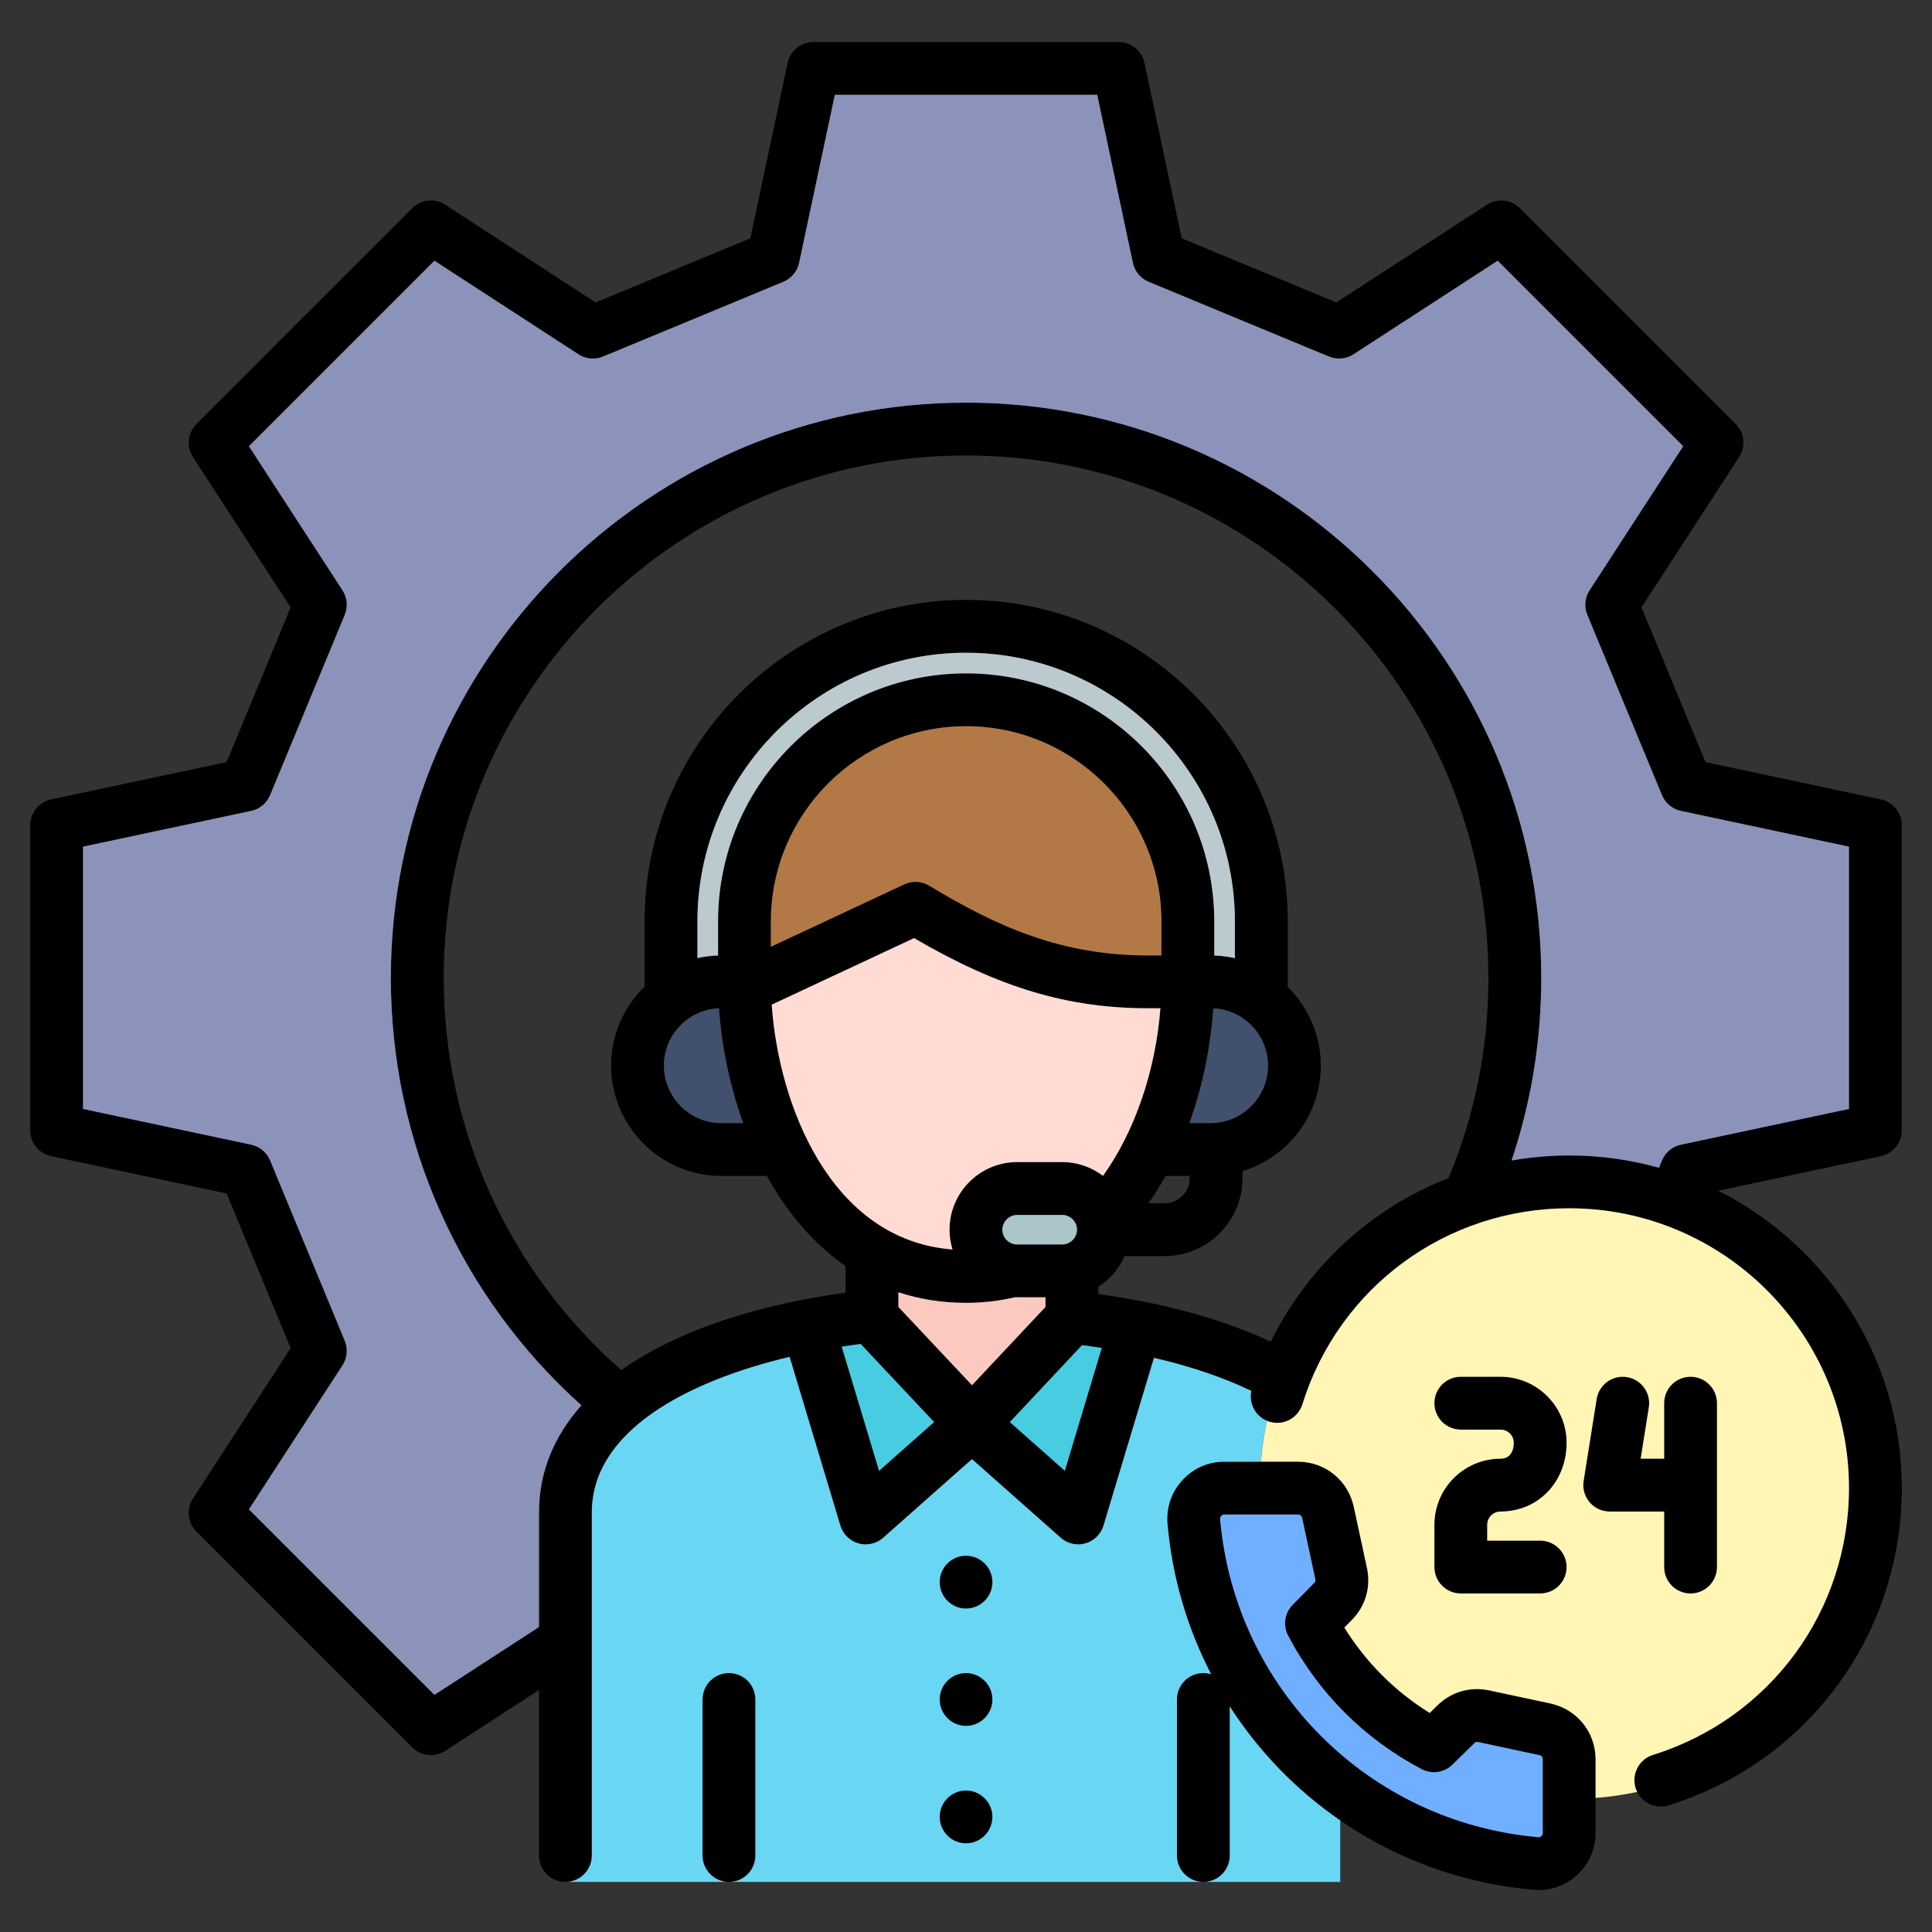 <svg xmlns="http://www.w3.org/2000/svg" id="Layer_1" height="512" viewBox="0 0 512 512" width="512"><rect x="0" y="0" width="512" height="512" fill="#333333" stroke="none"/><path d="m410.873 451.441-16.168-3.454c-5.039-1.093-10.053.348-13.78 3.969l-2.037 1.997c-9.19-5.692-16.894-13.397-22.62-22.624l1.973-2.001c3.649-3.702 5.111-8.74 4.013-13.815l-3.488-16.192c-1.524-7.039-7.612-11.954-14.807-11.954h-19.474c-4.339 0-8.199 1.704-11.167 4.931-2.887 3.145-4.277 7.24-3.914 11.554 1.256 14.294 5.298 27.749 11.569 39.84-.655-.203-1.351-.312-2.073-.312-3.866 0-7 3.134-7 7v41.357c0 3.866 3.134 7 7 7s7-3.134 7-7v-39.51c17.356 27.012 46.555 45.593 80.433 48.578.502.047.999.07 1.492.07 3.743 0 7.205-1.352 10.117-3.982 3.162-2.902 4.902-6.868 4.902-11.166v-19.474c.001-7.197-4.915-13.286-11.971-14.812zm-2.028 34.285c0 .407-.076.583-.328.814-.372.336-.545.358-.882.324-.017-.001-.034-.003-.05-.004-44.867-3.942-80.292-39.367-84.232-84.209-.039-.459.051-.638.275-.882.333-.363.526-.402.856-.402h19.474c.588 0 .998.334 1.122.909l3.488 16.192c.097.447.021.708-.299 1.033l-5.698 5.783c-2.14 2.171-2.628 5.478-1.207 8.175 8.009 15.208 20.25 27.447 35.399 35.393 2.689 1.411 5.983.926 8.152-1.201l5.788-5.675c.338-.329.59-.404 1.058-.301l16.169 3.455c.581.125.914.535.914 1.123v19.473zm-7.682-103.379c0-1.923-1.578-3.488-3.517-3.488h-10.516c-3.866 0-7-3.134-7-7s3.134-7 7-7h10.516c9.659 0 17.517 7.845 17.517 17.488 0 10.39-7.53 18.225-17.517 18.225-1.939 0-3.516 1.578-3.516 3.517v4.197h14.033c3.866 0 7 3.134 7 7s-3.134 7-7 7h-21.033c-3.866 0-7-3.134-7-7v-11.197c0-9.659 7.858-17.517 17.516-17.517 3.263 0 3.517-3.234 3.517-4.225zm39.855 18.225h-14.43c-2.049 0-3.995-.897-5.325-2.456s-1.911-3.622-1.588-5.645l3.458-21.713c.608-3.818 4.198-6.417 8.014-5.812 3.818.608 6.42 4.196 5.812 8.014l-2.168 13.612h6.227v-14.713c0-3.866 3.134-7 7-7s7 3.134 7 7v43.427c0 3.866-3.134 7-7 7s-7-3.134-7-7zm-240.833 49.806v41.357c0 3.866-3.134 7-7 7s-7-3.134-7-7v-41.357c0-3.866 3.134-7 7-7s7 3.134 7 7zm62.816 0c0 3.855-3.146 7.001-7.001 7.001s-6.973-3.146-6.973-7.001 3.118-7.001 6.973-7.001 7.001 3.146 7.001 7.001zm0-31.096c0 3.855-3.146 7.001-7.001 7.001s-6.973-3.146-6.973-7.001 3.118-7.001 6.973-7.001 7.001 3.146 7.001 7.001zm0 62.221c0 3.855-3.146 7.001-7.001 7.001s-6.973-3.146-6.973-7.001 3.118-7.001 6.973-7.001 7.001 3.145 7.001 7.001zm240.999-181.955v-80.844c0-3.305-2.311-6.159-5.543-6.847l-46.486-9.892-16.969-40.987 25.887-39.856c1.8-2.772 1.417-6.426-.921-8.763l-57.174-57.174c-2.337-2.337-5.99-2.722-8.761-.922l-39.883 25.888-40.987-16.993-9.865-46.485c-.687-3.234-3.542-5.547-6.848-5.547h-80.872c-3.305 0-6.159 2.311-6.847 5.543l-9.892 46.488-40.988 16.993-39.854-25.886c-2.772-1.801-6.426-1.417-8.763.921l-57.175 57.175c-2.337 2.337-2.721 5.991-.921 8.763l25.888 39.856-16.968 40.986-46.514 9.892c-3.232.687-5.544 3.542-5.544 6.847v80.844c0 3.305 2.312 6.159 5.544 6.847l46.514 9.892 16.968 40.986-25.888 39.856c-1.8 2.772-1.417 6.426.921 8.763l57.175 57.175c1.352 1.352 3.145 2.05 4.952 2.05 1.315 0 2.639-.37 3.807-1.127l24.85-16.119v43.865c0 3.866 3.134 7 7 7s7-3.134 7-7v-90.935c0-21.424 24.941-34.694 52.412-41.22l13.453 44.711c.688 2.286 2.493 4.063 4.789 4.716.631.179 1.274.267 1.914.267 1.688 0 3.344-.611 4.641-1.759l23.534-20.835 23.508 20.832c1.297 1.149 2.954 1.761 4.643 1.761.639 0 1.282-.087 1.912-.266 2.297-.652 4.103-2.431 4.791-4.717l13.375-44.453c9.695 2.248 18.386 5.193 25.805 8.763-.757 3.502 1.268 7.064 4.753 8.153 3.691 1.15 7.616-.905 8.769-4.594 9.707-31.073 38.132-51.95 70.732-51.95 40.874 0 74.127 33.253 74.127 74.127 0 32.608-20.876 61.033-51.948 70.731-3.69 1.152-5.749 5.077-4.597 8.768.935 2.997 3.699 4.917 6.68 4.917.691 0 1.394-.103 2.087-.32 36.951-11.533 61.777-45.329 61.777-84.096 0-34.406-19.822-64.266-48.644-78.771l43.101-9.172c3.232-.687 5.543-3.541 5.543-6.846zm-271.038 90.234-9.9-32.903c1.682-.263 3.36-.501 5.029-.716l19.458 20.706zm-36.048-92.16h-5.77c-8.379 0-15.195-6.829-15.195-15.224 0-8.176 6.491-14.864 14.59-15.183l.002.002c.687 10.066 2.821 20.264 6.139 29.679.073.243.148.486.234.726zm72.635 32.173c-2.158 0-3.913-1.756-3.913-3.914 0-2.122 1.792-3.914 3.913-3.914h11.962c2.121 0 3.913 1.792 3.913 3.914s-1.792 3.914-3.913 3.914zm38.241-76.592h-3.431c-22.854 0-39.762-7.393-58.116-18.492-2-1.209-4.471-1.342-6.588-.351l-35.36 16.538v-6.711c0-28.526 23.208-51.733 51.733-51.733 28.542 0 51.762 23.208 51.762 51.733zm1.107 58.419h6.376v.625c0 3.658-2.976 6.635-6.634 6.635h-4.286c1.646-2.342 3.159-4.769 4.544-7.26zm11.931-14h-5.597c.045-.124.078-.249.12-.374 3.618-10.183 5.544-20.632 6.186-29.983.008-.015.014-.03.021-.045 8.041.382 14.464 7.044 14.464 15.177.001 8.395-6.815 15.225-15.194 15.225zm6.436-43.695c-1.77-.4-3.6-.638-5.474-.699v-9.04c0-36.246-29.5-65.733-65.762-65.733-36.246 0-65.733 29.488-65.733 65.733v9.037c-1.874.054-3.704.283-5.474.676v-9.713c0-39.264 31.943-71.208 71.208-71.208 39.28 0 71.236 31.943 71.236 71.208v9.739zm-85.034-5.316c22.576 13.172 40.805 18.592 62.129 18.592h3.159c-1.252 16.543-6.834 32.768-15.216 44.414-3.005-2.279-6.737-3.649-10.791-3.649h-11.962c-9.877 0-17.913 8.036-17.913 17.914 0 1.825.278 3.586.787 5.246-32.424-2.506-46.088-38.468-47.912-64.875zm13.827 96.658c4.438 0 8.812-.519 13.035-1.497.154.004.303.023.457.023h7.513v2.559l-19.478 20.751-19.501-20.753v-3.88c5.643 1.85 11.649 2.797 17.974 2.797zm26.129 44.507-14.565-12.907 19.128-20.378c1.768.221 3.512.463 5.234.724zm54.574-34.218c-12.617-5.913-28.176-10.211-45.697-12.615v-1.934c3.059-1.938 5.502-4.764 6.936-8.128h10.641c11.378 0 20.634-9.257 20.634-20.635v-1.877c11.992-3.635 20.75-14.797 20.75-27.972 0-8.147-3.358-15.522-8.759-20.823v-17.388c0-46.983-38.237-85.208-85.236-85.208-46.983 0-85.208 38.224-85.208 85.208v17.279c-5.466 5.309-8.873 12.728-8.873 20.931 0 16.114 13.097 29.224 29.195 29.224h12.007v-.139c.673 1.225 1.361 2.431 2.079 3.597 5.309 8.614 11.647 15.456 18.854 20.434v7.061c-21.297 2.92-39.701 8.645-53.498 16.698-2.095 1.223-4.062 2.501-5.928 3.822-29.98-26.318-47.074-63.897-47.074-103.968 0-76.323 62.093-138.417 138.417-138.417 76.339 0 138.445 62.093 138.445 138.417 0 18.42-3.555 36.257-10.558 53.069-7.305 2.851-14.25 6.687-20.677 11.486-11.196 8.36-20.306 19.406-26.45 31.878zm153.24-61.677-44.545 9.479c-2.255.48-4.13 2.04-5.011 4.171l-.802 1.94c-7.564-2.121-15.536-3.259-23.769-3.259-5.181 0-10.29.458-15.296 1.33 5.218-15.531 7.867-31.758 7.867-48.414 0-84.043-68.386-152.417-152.445-152.417-84.043 0-152.417 68.374-152.417 152.417 0 43.529 18.313 84.389 50.498 113.305-7.398 8.313-11.238 17.898-11.238 28.37v30.383l-27.716 17.978-49.16-49.161 24.805-38.19c1.255-1.933 1.479-4.361.597-6.491l-19.786-47.792c-.882-2.13-2.756-3.689-5.012-4.169l-44.57-9.481v-69.508l44.572-9.479c2.255-.479 4.13-2.039 5.012-4.169l19.786-47.792c.882-2.13.658-4.558-.597-6.491l-24.805-38.19 49.158-49.158 38.19 24.805c1.935 1.256 4.364 1.479 6.494.596l47.792-19.814c2.128-.882 3.687-2.756 4.166-5.009l9.479-44.545h69.535l9.453 44.541c.479 2.255 2.037 4.13 4.167 5.013l47.792 19.814c2.128.883 4.558.661 6.492-.595l38.22-24.807 49.159 49.159-24.805 38.19c-1.255 1.933-1.479 4.361-.597 6.491l19.786 47.792c.882 2.13 2.756 3.689 5.011 4.169l44.54 9.478z"></path><path d="m252.424 331.127c-.51-1.66-.787-3.421-.787-5.246 0-9.877 8.036-17.914 17.913-17.914h11.962c4.054 0 7.785 1.37 10.791 3.649 8.381-11.646 13.964-27.871 15.216-44.414h-3.159c-21.324 0-39.553-5.419-62.129-18.592l-37.718 17.641c1.823 26.409 15.486 62.37 47.911 64.876z" fill="#ffdbd3"></path><path d="m269.549 321.968c-2.121 0-3.913 1.792-3.913 3.914 0 2.158 1.755 3.914 3.913 3.914h11.962c2.121 0 3.913-1.792 3.913-3.914s-1.792-3.914-3.913-3.914z" fill="#abc5c9"></path><path d="m336.023 282.398c0-8.133-6.423-14.795-14.464-15.177-.008.015-.014.03-.021.045-.642 9.351-2.568 19.8-6.186 29.983-.043.124-.075.25-.12.374h5.597c8.378-.001 15.194-6.831 15.194-15.225z" fill="#41506c"></path><path d="m246.243 234.711c18.354 11.1 35.261 18.492 58.116 18.492h3.431v-9.016c0-28.526-23.22-51.733-51.762-51.733-28.526 0-51.733 23.208-51.733 51.733v6.71l35.36-16.538c2.117-.99 4.588-.857 6.588.352z" fill="#b27946"></path><path d="m232.962 389.782 14.586-12.913-19.458-20.707c-1.669.215-3.347.454-5.029.716z" fill="#47cce2"></path><path d="m291.983 357.215c-1.722-.26-3.466-.502-5.234-.724l-19.128 20.378 14.565 12.907z" fill="#47cce2"></path><path d="m277.062 346.354v-2.56h-7.513c-.154 0-.304-.019-.457-.023-4.223.978-8.598 1.497-13.035 1.497-6.324 0-12.331-.947-17.973-2.796v3.879l19.501 20.753z" fill="#fcc9c0"></path><path d="m256.028 178.454c36.261 0 65.762 29.488 65.762 65.733v9.04c1.875.061 3.704.299 5.474.699v-9.739c0-39.264-31.956-71.208-71.236-71.208-39.264 0-71.208 31.943-71.208 71.208v9.713c1.771-.393 3.6-.622 5.474-.676v-9.037c.001-36.245 29.489-65.733 65.734-65.733z" fill="#bacace"></path><path d="m190.539 267.215c-8.1.319-14.59 7.007-14.59 15.183 0 8.395 6.816 15.224 15.195 15.224h5.77c-.086-.24-.161-.482-.234-.726-3.318-9.415-5.452-19.613-6.139-29.679-.001-.001-.002-.002-.002-.002z" fill="#41506c"></path><path d="m348.27 419.5c.321-.325.396-.585.299-1.033l-3.488-16.192c-.125-.575-.534-.909-1.122-.909h-19.474c-.331 0-.523.04-.856.402-.225.245-.314.423-.275.882 3.94 44.842 39.365 80.268 84.232 84.209.017.001.033.003.05.004.336.034.51.012.882-.324.251-.231.328-.407.328-.814v-19.474c0-.588-.333-.998-.914-1.123l-16.169-3.455c-.467-.103-.719-.028-1.058.301l-5.788 5.675c-2.169 2.127-5.463 2.612-8.152 1.201-15.149-7.946-27.39-20.185-35.399-35.393-1.421-2.697-.933-6.003 1.207-8.175z" fill="#70afff"></path><path d="m446.061 118.251-49.159-49.159-38.22 24.807c-1.934 1.255-4.363 1.478-6.492.595l-47.791-19.814c-2.13-.883-3.688-2.758-4.167-5.013l-9.453-44.541h-69.535l-9.479 44.545c-.479 2.253-2.038 4.127-4.166 5.009l-47.792 19.814c-2.13.884-4.559.661-6.494-.596l-38.19-24.805-49.158 49.158 24.805 38.19c1.255 1.933 1.479 4.361.597 6.491l-19.786 47.792c-.882 2.13-2.756 3.689-5.012 4.169l-44.569 9.479v69.508l44.572 9.479c2.255.479 4.13 2.039 5.012 4.169l19.786 47.792c.882 2.13.658 4.558-.597 6.491l-24.805 38.19 49.16 49.161 27.716-17.978v-30.383c0-10.472 3.84-20.057 11.238-28.37-32.185-28.915-50.498-69.775-50.498-113.304 0-84.043 68.374-152.417 152.417-152.417 84.059 0 152.445 68.374 152.445 152.417 0 16.656-2.65 32.883-7.867 48.414 5.005-.872 10.114-1.33 15.296-1.33 8.233 0 16.204 1.138 23.769 3.259l.802-1.939c.881-2.131 2.756-3.691 5.011-4.171l44.543-9.479v-69.51l-44.545-9.479c-2.255-.48-4.129-2.039-5.011-4.169l-19.786-47.792c-.882-2.13-.658-4.558.597-6.491z" fill="#8c93ba"></path><path d="m355.171 482.423c-11.65-8.017-21.615-18.283-29.271-30.198v39.51c0 3.866-3.134 7-7 7h36.271z" fill="#69d6f4"></path><path d="m311.9 491.735v-41.357c0-3.866 3.134-7 7-7 .722 0 1.418.11 2.073.312-6.271-12.091-10.313-25.546-11.569-39.84-.364-4.314 1.027-8.409 3.914-11.554 2.968-3.228 6.828-4.931 11.167-4.931h9.655c.302-3.686.846-7.303 1.618-10.835-3.104-1.295-4.85-4.638-4.139-7.928-7.419-3.57-16.11-6.516-25.805-8.763l-13.375 44.453c-.688 2.286-2.494 4.064-4.791 4.717-.63.179-1.273.266-1.912.266-1.689 0-3.346-.612-4.643-1.761l-23.508-20.832-23.534 20.834c-1.296 1.148-2.953 1.759-4.641 1.759-.639 0-1.283-.087-1.914-.267-2.296-.653-4.101-2.431-4.789-4.716l-13.453-44.711c-27.47 6.526-52.412 19.796-52.412 41.22v90.935c0 3.866-3.134 7-7 7h43.341c-3.866 0-7-3.134-7-7v-41.357c0-3.866 3.134-7 7-7s7 3.134 7 7v41.357c0 3.866-3.134 7-7 7h125.717c-3.866-.001-7-3.134-7-7.001zm-55.9-3.231c-3.855 0-6.973-3.146-6.973-7.001s3.118-7.001 6.973-7.001 7.001 3.146 7.001 7.001c0 3.854-3.146 7.001-7.001 7.001zm0-31.124c-3.855 0-6.973-3.146-6.973-7.001s3.118-7.001 6.973-7.001 7.001 3.146 7.001 7.001-3.146 7.001-7.001 7.001zm0-31.096c-3.855 0-6.973-3.146-6.973-7.001s3.118-7.001 6.973-7.001 7.001 3.146 7.001 7.001-3.146 7.001-7.001 7.001z" fill="#69d6f4"></path><path d="m433.878 474.883c-.166-.332-.309-.681-.423-1.046-1.152-3.69.906-7.616 4.597-8.768 31.072-9.698 51.948-38.123 51.948-70.732 0-40.874-33.253-74.127-74.127-74.127-32.6 0-61.025 20.877-70.732 51.95-1.153 3.689-5.078 5.745-8.769 4.594-.208-.065-.411-.14-.609-.223-.77 3.532-1.307 7.148-1.609 10.833h9.804c7.195 0 13.283 4.916 14.807 11.954l3.488 16.192c1.099 5.076-.363 10.114-4.013 13.815l-1.973 2.001c5.726 9.227 13.43 16.932 22.62 22.624l2.037-1.997c3.727-3.622 8.742-5.062 13.78-3.969l16.168 3.454c7.056 1.526 11.972 7.615 11.972 14.811v10.225c3.754-.286 7.438-.817 11.034-1.591zm-25.715-66.597c3.866 0 7 3.134 7 7s-3.134 7-7 7h-21.033c-3.866 0-7-3.134-7-7v-11.197c0-9.659 7.858-17.517 17.516-17.517 3.263 0 3.517-3.234 3.517-4.225 0-1.923-1.578-3.488-3.517-3.488h-10.516c-3.866 0-7-3.134-7-7s3.134-7 7-7h10.516c9.659 0 17.517 7.845 17.517 17.488 0 10.39-7.53 18.225-17.517 18.225-1.939 0-3.516 1.578-3.516 3.517v4.197zm13.1-10.17c-1.33-1.559-1.911-3.622-1.588-5.645l3.458-21.713c.608-3.818 4.198-6.417 8.014-5.812 3.818.608 6.42 4.196 5.812 8.014l-2.168 13.612h6.227v-14.713c0-3.866 3.134-7 7-7s7 3.134 7 7v43.427c0 3.866-3.134 7-7 7s-7-3.134-7-7v-14.713h-14.43c-2.049-.001-3.995-.898-5.325-2.457z" fill="#fff5b5"></path></svg>